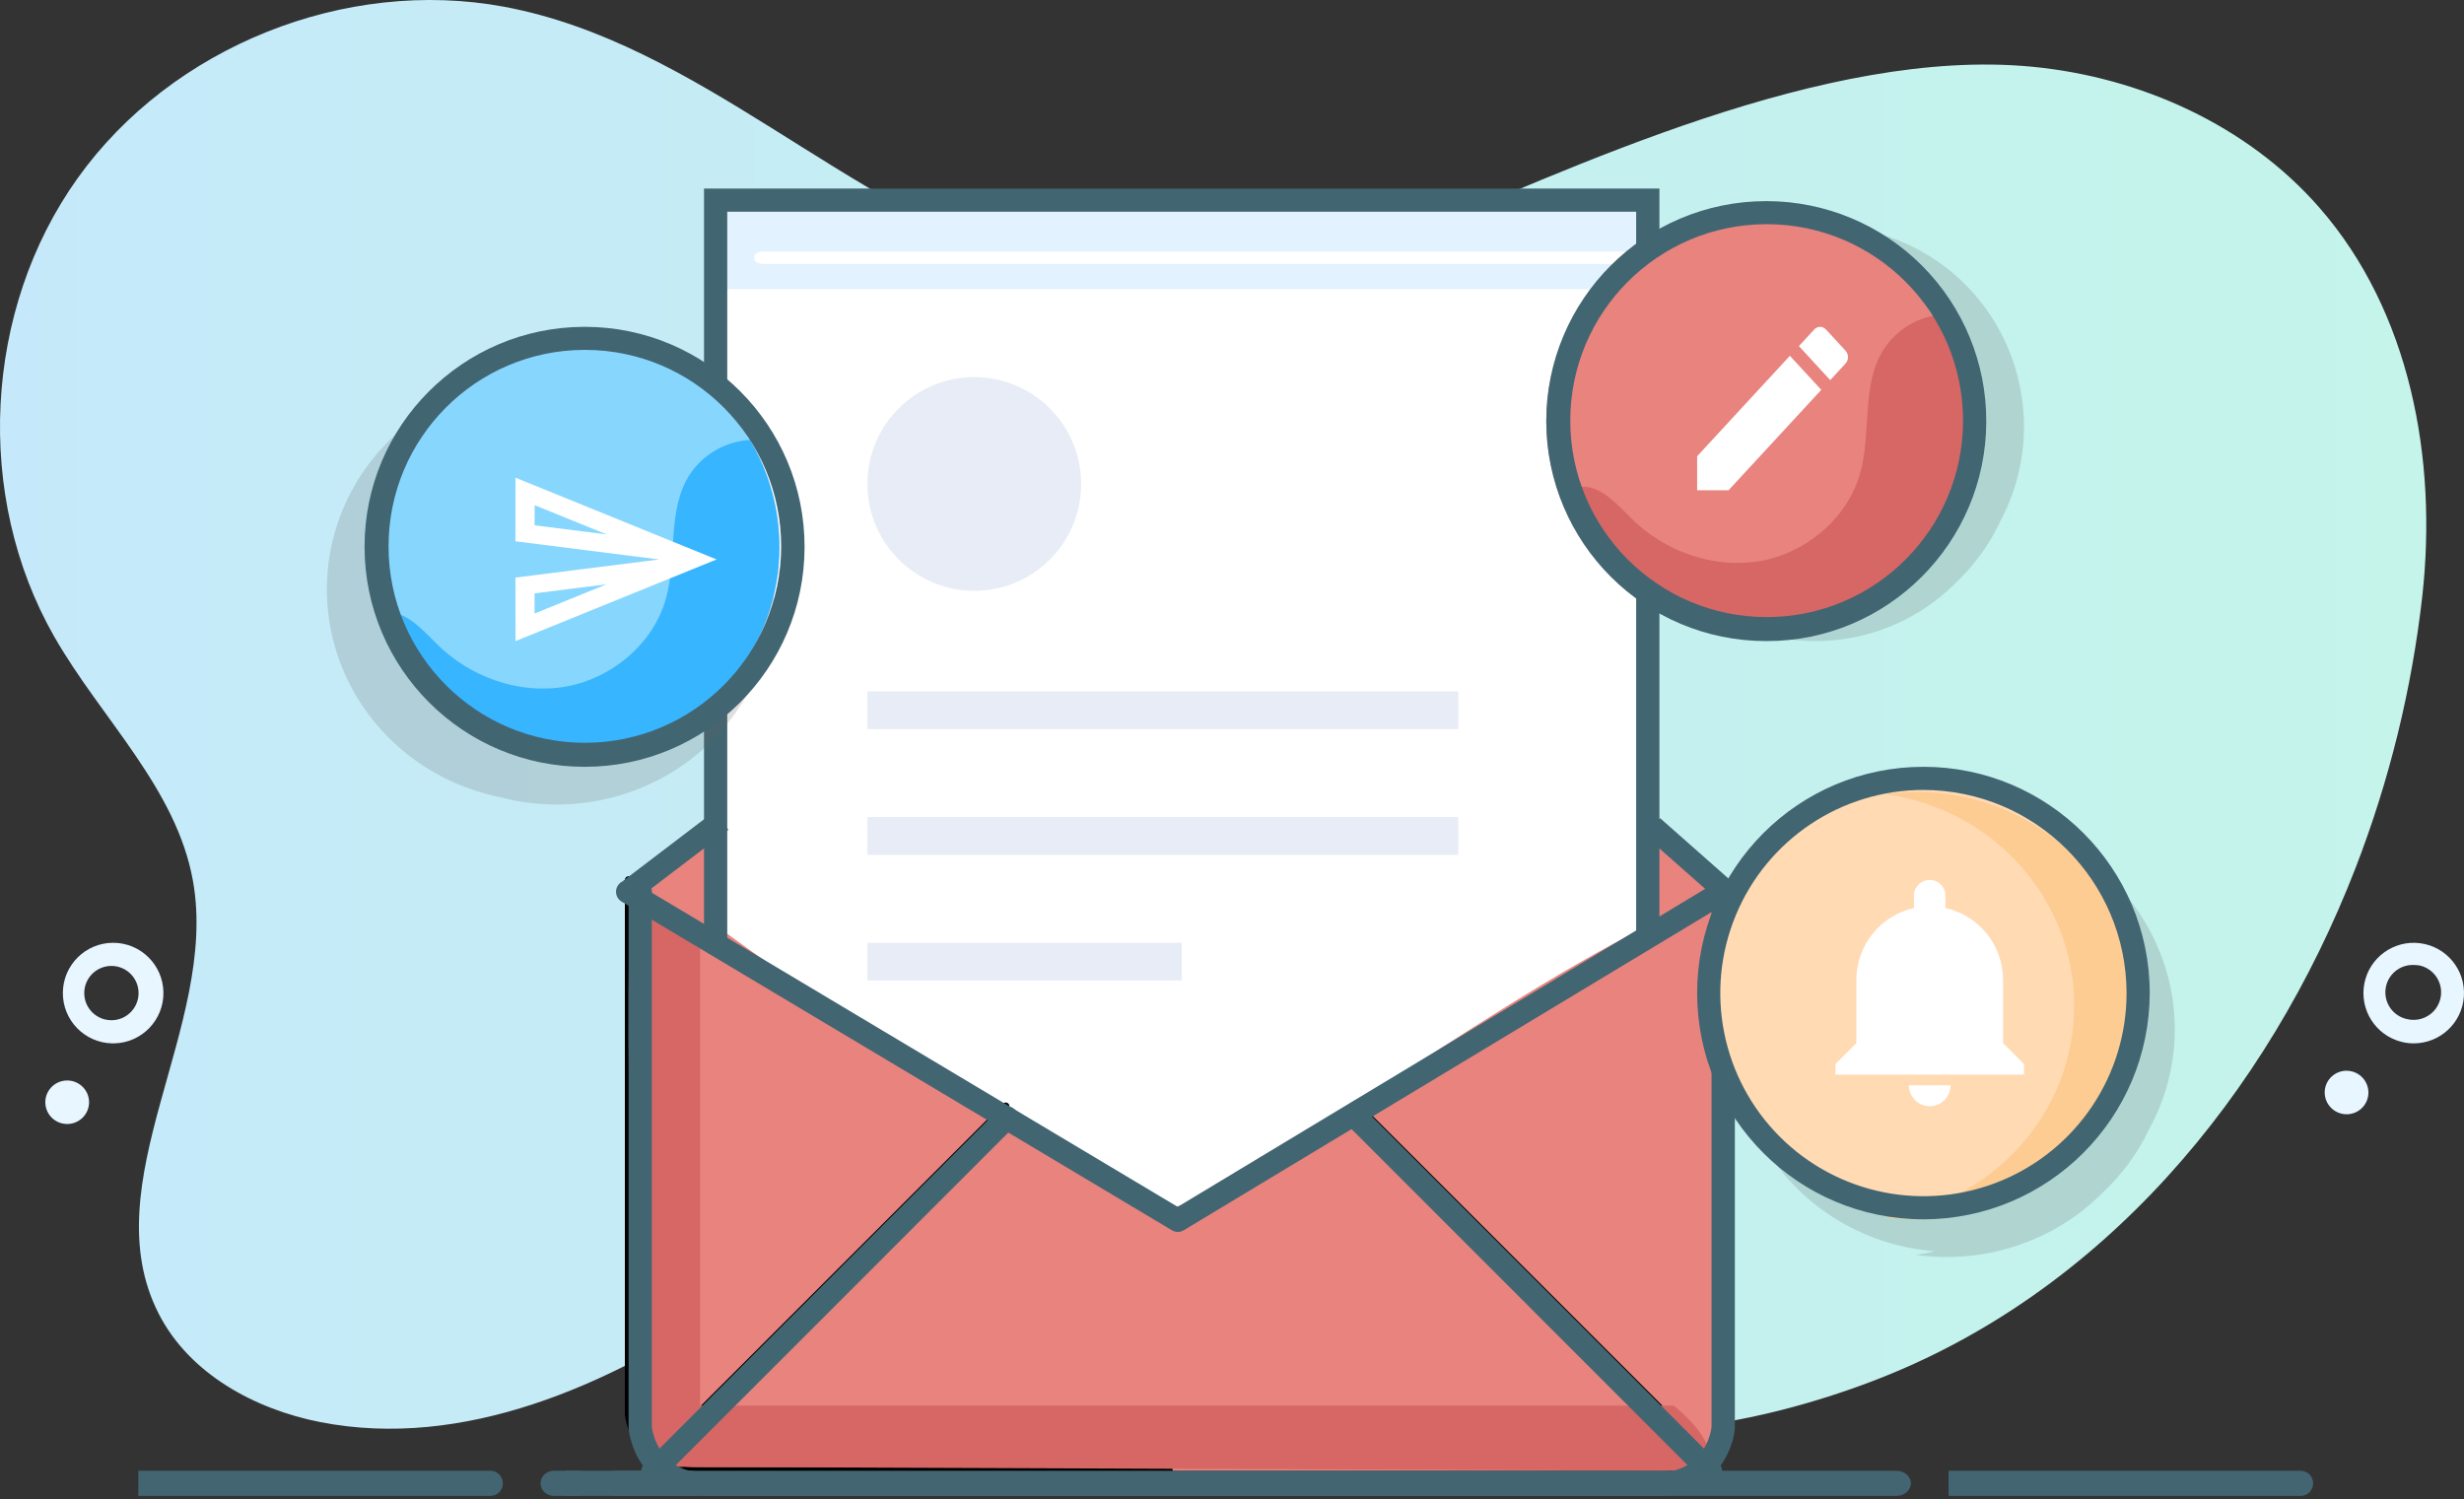 <?xml version="1.0" encoding="UTF-8"?>
<svg width="166px" height="101px" viewBox="0 0 166 101" version="1.1" xmlns="http://www.w3.org/2000/svg" xmlns:xlink="http://www.w3.org/1999/xlink">
    <rect x="0" y="0" width="166" height="101" fill="#333333" stroke="none"/>
    <!-- Generator: Sketch 61.2 (89653) - https://sketch.com -->
    <title>email</title>
    <desc>Created with Sketch.</desc>
    <defs>
        <linearGradient x1="6.13147238e-05%" y1="50%" x2="100%" y2="50%" id="linearGradient-1">
            <stop stop-color="#C5E9FA" offset="0%"></stop>
            <stop stop-color="#C4F4EA" offset="100%"></stop>
        </linearGradient>
    </defs>
    <g id="Sito-vetrina" stroke="none" stroke-width="1" fill="none" fill-rule="evenodd">
        <g id="About" transform="translate(-1021, -1055)">
            <g id="email" transform="translate(1021, 1055)">
                <path d="M158.703,58.453 C152.781,73.758 141.63,87.165 126.148,93.055 C124.135,93.822 122.08,94.473 119.992,95.006 C108.945,97.814 96.868,96.839 86.681,91.716 C82.364,89.544 78.425,86.67 74.082,84.525 C69.739,82.379 64.796,80.988 60.074,82.041 C56.005,82.952 52.575,85.565 49.132,87.88 C40.993,93.354 31.211,97.697 21.573,95.812 C17.138,94.941 12.769,92.548 10.708,88.543 C6.156,79.688 14.738,69.168 13.004,59.377 C11.895,53.109 6.808,48.415 3.652,42.888 C-1.748,33.435 -1.109,20.874 5.23,12.006 C11.569,3.137 23.255,-1.544 33.989,0.459 C47.071,2.916 56.957,13.956 69.687,17.857 C77.643,20.302 86.277,19.574 93.881,16.349 C106.154,11.16 123.031,3.189 136.843,4.49 C144.186,5.179 151.399,8.43 156.251,13.982 C162.381,20.991 164.22,30.938 163.189,40.184 C162.482,46.44 160.974,52.579 158.703,58.453 Z" id="Path" fill="url(#linearGradient-1)" fill-rule="nonzero"></path>
                <path d="M112.071,99.092 L46.483,99.092 C44.297,99.092 42.524,97.348 42.524,95.197 L42.524,63.784 C42.385,63.198 42.044,61.426 42.972,59.591 C43.829,57.896 45.271,57.124 46.1,56.696 C48.576,55.414 51.025,55.571 51.562,55.598 C57.866,55.909 103.011,53.451 112.458,56.974 C113.165,57.238 115.694,58.181 115.903,59.773 C115.984,60.397 115.707,61.104 115.853,62.626 C115.89,63.013 115.949,63.399 116.031,63.78 L116.031,95.193 C116.032,96.227 115.615,97.218 114.872,97.95 C114.13,98.681 113.122,99.092 112.071,99.092 L112.071,99.092 Z" id="Path" fill="#E8837E" fill-rule="nonzero"></path>
                <path d="M110.949,62.4 C99.267,68.27 83.322,80.504 79.333,81.268 C75.101,82.085 58.423,69.651 48.276,62.4 L48.276,13.551 L110.945,13.551 L110.949,62.4 Z" id="Path" fill="#FFFFFF" fill-rule="nonzero"></path>
                <rect id="Rectangle" fill="#E2F2FF" fill-rule="nonzero" x="48.276" y="13.551" width="62.673" height="5.929"></rect>
                <path d="M51.471,16.939 L109.447,16.939 C109.81,16.939 110.102,17.092 110.102,17.282 L110.102,17.442 C110.102,17.63 109.81,17.786 109.447,17.786 L51.471,17.786 C51.108,17.786 50.816,17.633 50.816,17.442 L50.816,17.282 C50.816,17.092 51.108,16.939 51.471,16.939 Z" id="Path" fill="#FFFFFF" fill-rule="nonzero"></path>
                <path d="M116.031,60.133 L116.031,96.124 C116.031,96.124 115.701,99.939 111.519,99.939 L78.765,99.939" id="Path" stroke="#000000" stroke-width="0.5" stroke-linecap="round" stroke-linejoin="round"></path>
                <polyline id="Path" stroke="#000000" stroke-width="0.5" stroke-linecap="round" stroke-linejoin="round" points="42.347 60.133 79.36 82.153 116.031 60.133"></polyline>
                <path d="M78.765,99.092 L46.85,99.092 C45.296,99.092 44.274,98.564 43.605,97.903 C42.478,96.788 42.347,95.295 42.347,95.295 L42.347,59.286" id="Path" stroke="#000000" stroke-width="0.5" stroke-linecap="round" stroke-linejoin="round"></path>
                <line x1="44.041" y1="98.245" x2="67.755" y2="74.531" id="Path" stroke="#000000" stroke-width="0.5" stroke-linecap="round" stroke-linejoin="round"></line>
                <line x1="115.184" y1="98.245" x2="91.469" y2="74.531" id="Path" stroke="#000000" stroke-width="0.5" stroke-linecap="round" stroke-linejoin="round"></line>
                <polygon id="Rectangle" fill="#426572" fill-rule="nonzero" transform="translate(45.525, 57.628) rotate(-37.43) translate(-45.525, -57.628) " points="41.664 56.839 49.382 56.858 49.386 58.418 41.668 58.398"></polygon>
                <polygon id="Rectangle" fill="#426572" fill-rule="nonzero" transform="translate(113.919, 57.999) rotate(-48.4) translate(-113.919, -57.999) " points="113.13 54.53 114.69 54.534 114.709 61.467 113.148 61.463"></polygon>
                <polygon id="Path" fill="#426572" fill-rule="nonzero" points="48.995 63.52 47.429 63.52 47.429 12.704 111.796 12.704 111.796 63.013 110.229 63.013 110.229 14.264 48.995 14.264"></polygon>
                <circle id="Oval" fill="#E7ECF6" fill-rule="nonzero" cx="65.638" cy="32.607" r="7.199"></circle>
                <rect id="Rectangle" fill="#E7ECF6" fill-rule="nonzero" x="58.439" y="46.582" width="39.806" height="2.541"></rect>
                <rect id="Rectangle" fill="#E7ECF6" fill-rule="nonzero" x="58.439" y="55.051" width="39.806" height="2.541"></rect>
                <rect id="Rectangle" fill="#E7ECF6" fill-rule="nonzero" x="58.439" y="63.52" width="21.173" height="2.541"></rect>
                <path d="M43.484,60.133 L47.166,62.301 L47.166,94.703 L112.754,94.703 C114.662,96.25 115.516,97.826 115.066,98.563 C114.979,98.704 114.671,99.079 113.546,99.092 L45.019,98.826 C44.446,98.468 44.447,99.024 43.797,98.018 C42.069,95.341 42.526,90.883 42.526,89.319 C42.526,75.806 42.25,74.432 42.384,62.887 C42.402,61.579 43.233,60.675 43.484,60.133 Z" id="Path" fill="#D66765" fill-rule="nonzero"></path>
                <path d="M111.565,100.786 L78.703,100.786 C78.27,100.786 77.918,100.437 77.918,100.006 C77.918,99.576 78.27,99.227 78.703,99.227 L111.565,99.227 C114.859,99.227 115.27,96.475 115.307,96.14 L115.307,60.065 C115.307,59.635 115.659,59.286 116.093,59.286 C116.526,59.286 116.878,59.635 116.878,60.065 L116.878,96.179 C116.878,96.201 116.878,96.223 116.878,96.247 C116.736,97.817 115.45,100.786 111.565,100.786 Z" id="Path" fill="#426572" fill-rule="nonzero"></path>
                <path d="M79.348,83 C79.207,82.998 79.069,82.959 78.949,82.886 L41.842,60.726 C41.5,60.493 41.398,60.036 41.611,59.682 C41.824,59.327 42.278,59.2 42.646,59.39 L79.341,81.311 L115.699,59.392 C116.069,59.178 116.542,59.298 116.764,59.661 C116.986,60.025 116.873,60.498 116.512,60.724 L79.754,82.886 C79.631,82.96 79.491,83 79.348,83 Z" id="Path" fill="#426572" fill-rule="nonzero"></path>
                <path d="M79.676,100.784 L47.647,100.784 C46.072,100.784 44.791,100.306 43.837,99.362 C42.519,98.06 42.353,96.337 42.347,96.259 C42.347,96.236 42.347,96.214 42.347,96.192 L42.347,60.061 C42.347,59.633 42.698,59.286 43.131,59.286 C43.563,59.286 43.914,59.633 43.914,60.061 L43.914,96.156 C43.938,96.333 44.114,97.449 44.947,98.267 C45.6,98.914 46.505,99.234 47.65,99.234 L79.676,99.234 C80.108,99.234 80.459,99.581 80.459,100.01 C80.459,100.438 80.108,100.786 79.676,100.786 L79.676,100.784 Z" id="Path" fill="#426572" fill-rule="nonzero"></path>
                <path d="M43.979,99.939 C43.662,99.939 43.375,99.749 43.254,99.457 C43.132,99.165 43.199,98.828 43.423,98.605 L67.258,74.765 C67.455,74.565 67.745,74.485 68.017,74.556 C68.29,74.628 68.503,74.839 68.575,75.111 C68.648,75.382 68.569,75.671 68.369,75.868 L44.534,99.708 C44.387,99.856 44.187,99.939 43.979,99.939 Z" id="Path" fill="#426572" fill-rule="nonzero"></path>
                <path d="M115.242,99.939 C115.032,99.939 114.831,99.855 114.683,99.707 L90.847,75.863 C90.545,75.556 90.548,75.062 90.855,74.759 C91.162,74.455 91.658,74.455 91.965,74.758 L115.801,98.602 C116.026,98.827 116.092,99.164 115.97,99.456 C115.848,99.749 115.56,99.939 115.242,99.939 L115.242,99.939 Z" id="Path" fill="#426572" fill-rule="nonzero"></path>
                <path d="M162.59,70.296 C162.315,70.294 162.041,70.259 161.774,70.19 C160.039,69.747 158.949,68.03 159.285,66.271 C159.622,64.512 161.27,63.319 163.046,63.549 C164.822,63.778 166.113,65.35 165.992,67.136 C165.872,68.923 164.381,70.307 162.59,70.296 Z M162.59,65.014 C161.637,64.991 160.824,65.699 160.714,66.646 C160.605,67.593 161.236,68.468 162.169,68.663 L162.169,68.663 C162.814,68.818 163.492,68.617 163.949,68.137 C164.406,67.656 164.571,66.968 164.384,66.332 C164.196,65.696 163.683,65.209 163.038,65.054 C162.89,65.028 162.741,65.015 162.59,65.014 L162.59,65.014 Z" id="Shape" fill="#E7F6FF" fill-rule="nonzero"></path>
                <ellipse id="Oval" fill="#E7F6FF" fill-rule="nonzero" transform="translate(158.088, 73.607) rotate(-76.37) translate(-158.088, -73.607) " cx="158.088" cy="73.607" rx="1.466" ry="1.473"></ellipse>
                <path d="M7.545,70.296 C5.689,70.253 4.214,68.726 4.235,66.87 C4.256,65.014 5.767,63.52 7.622,63.52 C9.478,63.52 10.989,65.014 11.01,66.87 C11.031,68.726 9.556,70.253 7.7,70.296 L7.545,70.296 Z M7.545,65.079 L7.467,65.079 C6.464,65.101 5.666,65.925 5.676,66.928 C5.687,67.931 6.503,68.738 7.506,68.738 C8.508,68.738 9.324,67.931 9.335,66.928 C9.346,65.925 8.547,65.101 7.545,65.079 Z" id="Shape" fill="#E7F6FF" fill-rule="nonzero"></path>
                <ellipse id="Oval" fill="#E7F6FF" fill-rule="nonzero" transform="translate(4.527, 74.263) rotate(-3.34) translate(-4.527, -74.263) " cx="4.527" cy="74.263" rx="1.474" ry="1.466"></ellipse>
                <path d="M40.463,25.905 C35.39,24.563 29.97,25.986 26.267,29.632 C22.564,33.279 21.147,38.588 22.556,43.539 C23.965,48.49 27.983,52.321 33.08,53.573 C33.317,53.637 33.566,53.689 33.816,53.74 C38.587,54.958 43.665,53.744 47.324,50.511 C50.982,47.278 52.73,42.461 51.972,37.697 C52.169,38.069 52.339,38.467 52.51,38.865 C52.088,34.293 49.444,30.197 45.403,27.857 C43.886,26.928 42.214,26.268 40.463,25.905 Z" id="Path" fill="#606060" fill-rule="nonzero" opacity="0.2"></path>
                <path d="M38.51,22.867 C30.797,22.882 24.554,29.142 24.561,36.855 C24.568,44.568 30.823,50.816 38.536,50.816 C46.249,50.816 52.503,44.568 52.51,36.855 C52.517,29.142 46.274,22.882 38.561,22.867 L38.51,22.867 Z" id="Path" fill="#87D6FE" fill-rule="nonzero"></path>
                <path d="M52.51,36.888 C52.503,43.685 47.596,49.486 40.894,50.62 C34.193,51.754 27.651,47.89 25.408,41.473 C25.485,41.435 25.549,41.409 25.639,41.371 C27.065,40.87 28.337,42.296 29.403,43.362 C31.638,45.61 34.964,46.804 38.086,46.265 C41.207,45.725 44.02,43.375 44.868,40.317 C45.638,37.568 44.919,34.383 46.46,31.981 C47.369,30.605 48.873,29.738 50.519,29.643 C51.831,31.831 52.52,34.336 52.51,36.888 L52.51,36.888 Z" id="Path" fill="#37B5FF" fill-rule="nonzero"></path>
                <path d="M39.376,51.663 C31.2,51.661 24.571,45.032 24.561,36.848 C24.548,28.671 31.193,22.033 39.363,22.02 L39.415,22.02 C47.593,22.031 54.215,28.676 54.204,36.861 C54.193,45.047 47.555,51.674 39.376,51.663 L39.376,51.663 Z M39.376,23.573 C32.077,23.587 26.17,29.517 26.177,36.822 C26.184,44.128 32.103,50.046 39.402,50.046 C46.701,50.046 52.62,44.128 52.627,36.822 C52.634,29.517 46.727,23.587 39.428,23.573 L39.376,23.573 Z" id="Shape" fill="#426572" fill-rule="nonzero"></path>
                <path d="M144.78,76.099 C148.6,69.143 145.921,60.48 138.797,56.75 C131.673,53.02 122.8,55.636 118.98,62.592 C118.849,62.836 118.717,63.093 118.599,63.337 C116.277,67.588 116.306,72.696 118.675,76.922 C121.045,81.148 125.436,83.923 130.355,84.304 C129.934,84.406 129.5,84.484 129.066,84.548 C133.718,85.202 138.409,83.635 141.677,80.336 C142.972,79.125 144.025,77.688 144.78,76.099 Z" id="Path" fill="#606060" fill-rule="nonzero" opacity="0.2"></path>
                <circle id="Oval" fill="#FFDAB2" fill-rule="nonzero" transform="translate(130.024, 66.755) rotate(-45) translate(-130.024, -66.755) " cx="130.024" cy="66.755" r="14.475"></circle>
                <path d="M143.98,67.751 C143.978,75.705 137.343,82.152 129.158,82.153 C128.45,82.151 127.743,82.103 127.041,82.011 C134.329,80.985 139.737,74.914 139.737,67.758 C139.737,60.602 134.329,54.531 127.041,53.505 C130.933,52.959 134.889,53.938 138.038,56.227 C141.187,58.515 143.272,61.925 143.833,65.707 C143.93,66.384 143.979,67.067 143.98,67.751 L143.98,67.751 Z" id="Path" fill="#FDCC93" fill-rule="nonzero"></path>
                <path d="M129.582,82.153 C121.162,82.153 114.337,75.328 114.337,66.908 C114.337,58.489 121.162,51.663 129.582,51.663 C138.001,51.663 144.827,58.489 144.827,66.908 L144.827,66.908 C144.809,75.321 137.994,82.136 129.582,82.153 Z M129.582,53.223 C124.046,53.223 119.056,56.557 116.938,61.671 C114.82,66.785 115.991,72.671 119.905,76.585 C123.819,80.499 129.705,81.67 134.819,79.552 C139.933,77.434 143.267,72.443 143.267,66.908 L143.267,66.908 C143.253,59.356 137.134,53.237 129.582,53.223 L129.582,53.223 Z" id="Shape" fill="#426572" fill-rule="nonzero"></path>
                <path d="M134.774,35.097 C138.26,28.525 135.797,20.351 129.274,16.84 C122.751,13.328 114.638,15.809 111.152,22.381 C111.035,22.603 110.932,22.825 110.828,23.048 C107.354,29.623 109.828,37.791 116.354,41.292 C117.975,42.168 119.76,42.693 121.595,42.834 C121.205,42.928 120.811,43.003 120.414,43.057 C124.668,43.672 128.957,42.195 131.946,39.083 C133.122,37.939 134.08,36.588 134.774,35.097 L134.774,35.097 Z" id="Path" fill="#606060" fill-rule="nonzero" opacity="0.2"></path>
                <path d="M118.122,14.398 C110.409,14.412 104.166,20.672 104.173,28.385 C104.181,36.098 110.435,42.347 118.148,42.347 C125.861,42.347 132.115,36.098 132.122,28.385 C132.13,20.672 125.887,14.412 118.174,14.398 L118.122,14.398 Z" id="Path" fill="#E8837E" fill-rule="nonzero"></path>
                <path d="M132.969,28.41 C132.962,35.211 128.055,41.016 121.354,42.15 C114.652,43.285 108.11,39.419 105.867,32.998 C105.944,32.96 106.009,32.934 106.099,32.896 C107.524,32.394 108.796,33.821 109.862,34.888 C112.097,37.137 115.424,38.333 118.545,37.806 C121.666,37.279 124.479,34.914 125.327,31.854 C126.097,29.104 125.378,25.916 126.919,23.513 C127.828,22.136 129.332,21.269 130.978,21.173 C132.292,23.357 132.981,25.861 132.969,28.41 L132.969,28.41 Z" id="Path" fill="#D66765" fill-rule="nonzero"></path>
                <path d="M118.995,43.194 C110.813,43.197 104.177,36.565 104.173,28.379 C104.17,20.193 110.8,13.555 118.982,13.551 L119.034,13.551 C122.961,13.557 126.726,15.124 129.498,17.908 C132.27,20.691 133.824,24.462 133.816,28.392 C133.803,36.565 127.169,43.207 118.995,43.194 Z M118.995,15.104 C111.693,15.118 105.783,21.048 105.79,28.353 C105.797,35.658 111.719,41.576 119.021,41.576 C126.323,41.576 132.244,35.658 132.251,28.353 C132.258,21.048 126.349,15.118 119.047,15.104 L118.995,15.104 Z" id="Shape" fill="#426572" fill-rule="nonzero"></path>
                <path d="M128.601,73.12 C128.601,73.899 129.229,74.531 130.005,74.531 C130.781,74.531 131.41,73.899 131.41,73.12 L128.601,73.12 Z M130.005,59.286 C129.724,59.284 129.453,59.395 129.254,59.595 C129.055,59.795 128.944,60.067 128.946,60.35 L128.946,61.178 C126.68,61.676 125.065,63.692 125.064,66.022 L125.064,70.276 L123.653,71.694 L123.653,72.403 L136.357,72.403 L136.357,71.694 L134.946,70.276 L134.946,66.022 C134.945,63.692 133.33,61.676 131.064,61.178 L131.064,60.356 C131.068,60.072 130.958,59.799 130.759,59.597 C130.559,59.396 130.288,59.284 130.005,59.286 L130.005,59.286 Z" id="Shape" fill="#FFFFFF" fill-rule="nonzero"></path>
                <path d="M36.022,34.037 L40.867,36.005 L36.015,35.393 L36.022,34.037 M40.858,39.367 L36.013,41.336 L36.013,39.978 L40.858,39.367 M34.729,32.184 L34.724,36.47 L44.404,37.693 L34.724,38.914 L34.731,43.194 L48.276,37.693 L34.729,32.184 Z" id="Shape" fill="#FFFFFF" fill-rule="nonzero"></path>
                <path d="M122.616,22.02 C122.468,22.023 122.328,22.087 122.225,22.197 L121.193,23.318 L123.303,25.611 L124.335,24.491 C124.555,24.249 124.555,23.87 124.335,23.629 L123.014,22.197 C122.911,22.083 122.766,22.019 122.616,22.02 Z M120.584,23.972 L114.337,30.737 L114.337,33.031 L116.453,33.031 L122.7,26.265 L120.584,23.972 Z" id="Shape" fill="#FFFFFF" fill-rule="nonzero"></path>
                <path d="M127.758,100.786 L38.112,100.786 L38.112,99.092 L127.758,99.092 C128.297,99.092 128.735,99.471 128.735,99.939 C128.735,100.407 128.297,100.786 127.758,100.786 Z" id="Path" fill="#436571" fill-rule="nonzero"></path>
                <path d="M46.538,100.786 L41.543,100.786 C41.052,100.786 40.653,100.407 40.653,99.939 C40.653,99.471 41.052,99.092 41.543,99.092 L46.538,99.092 C47.03,99.092 47.429,99.471 47.429,99.939 C47.429,100.407 47.03,100.786 46.538,100.786 L46.538,100.786 Z" id="Path" fill="#436571" fill-rule="nonzero"></path>
                <path d="M38.912,100.786 L37.313,100.786 C36.819,100.786 36.418,100.407 36.418,99.939 C36.418,99.471 36.819,99.092 37.313,99.092 L38.912,99.092 C39.406,99.092 39.806,99.471 39.806,99.939 C39.806,100.407 39.406,100.786 38.912,100.786 Z" id="Path" fill="#436571" fill-rule="nonzero"></path>
                <path d="M154.996,100.786 L131.276,100.786 L131.276,99.092 L154.996,99.092 C155.46,99.092 155.837,99.471 155.837,99.939 C155.837,100.407 155.46,100.786 154.996,100.786 L154.996,100.786 Z" id="Path" fill="#436571" fill-rule="nonzero"></path>
                <path d="M33.037,100.786 L9.316,100.786 L9.316,99.092 L33.037,99.092 C33.501,99.092 33.878,99.471 33.878,99.939 C33.878,100.407 33.501,100.786 33.037,100.786 Z" id="Path" fill="#436571" fill-rule="nonzero"></path>
            </g>
        </g>
    </g>
</svg>